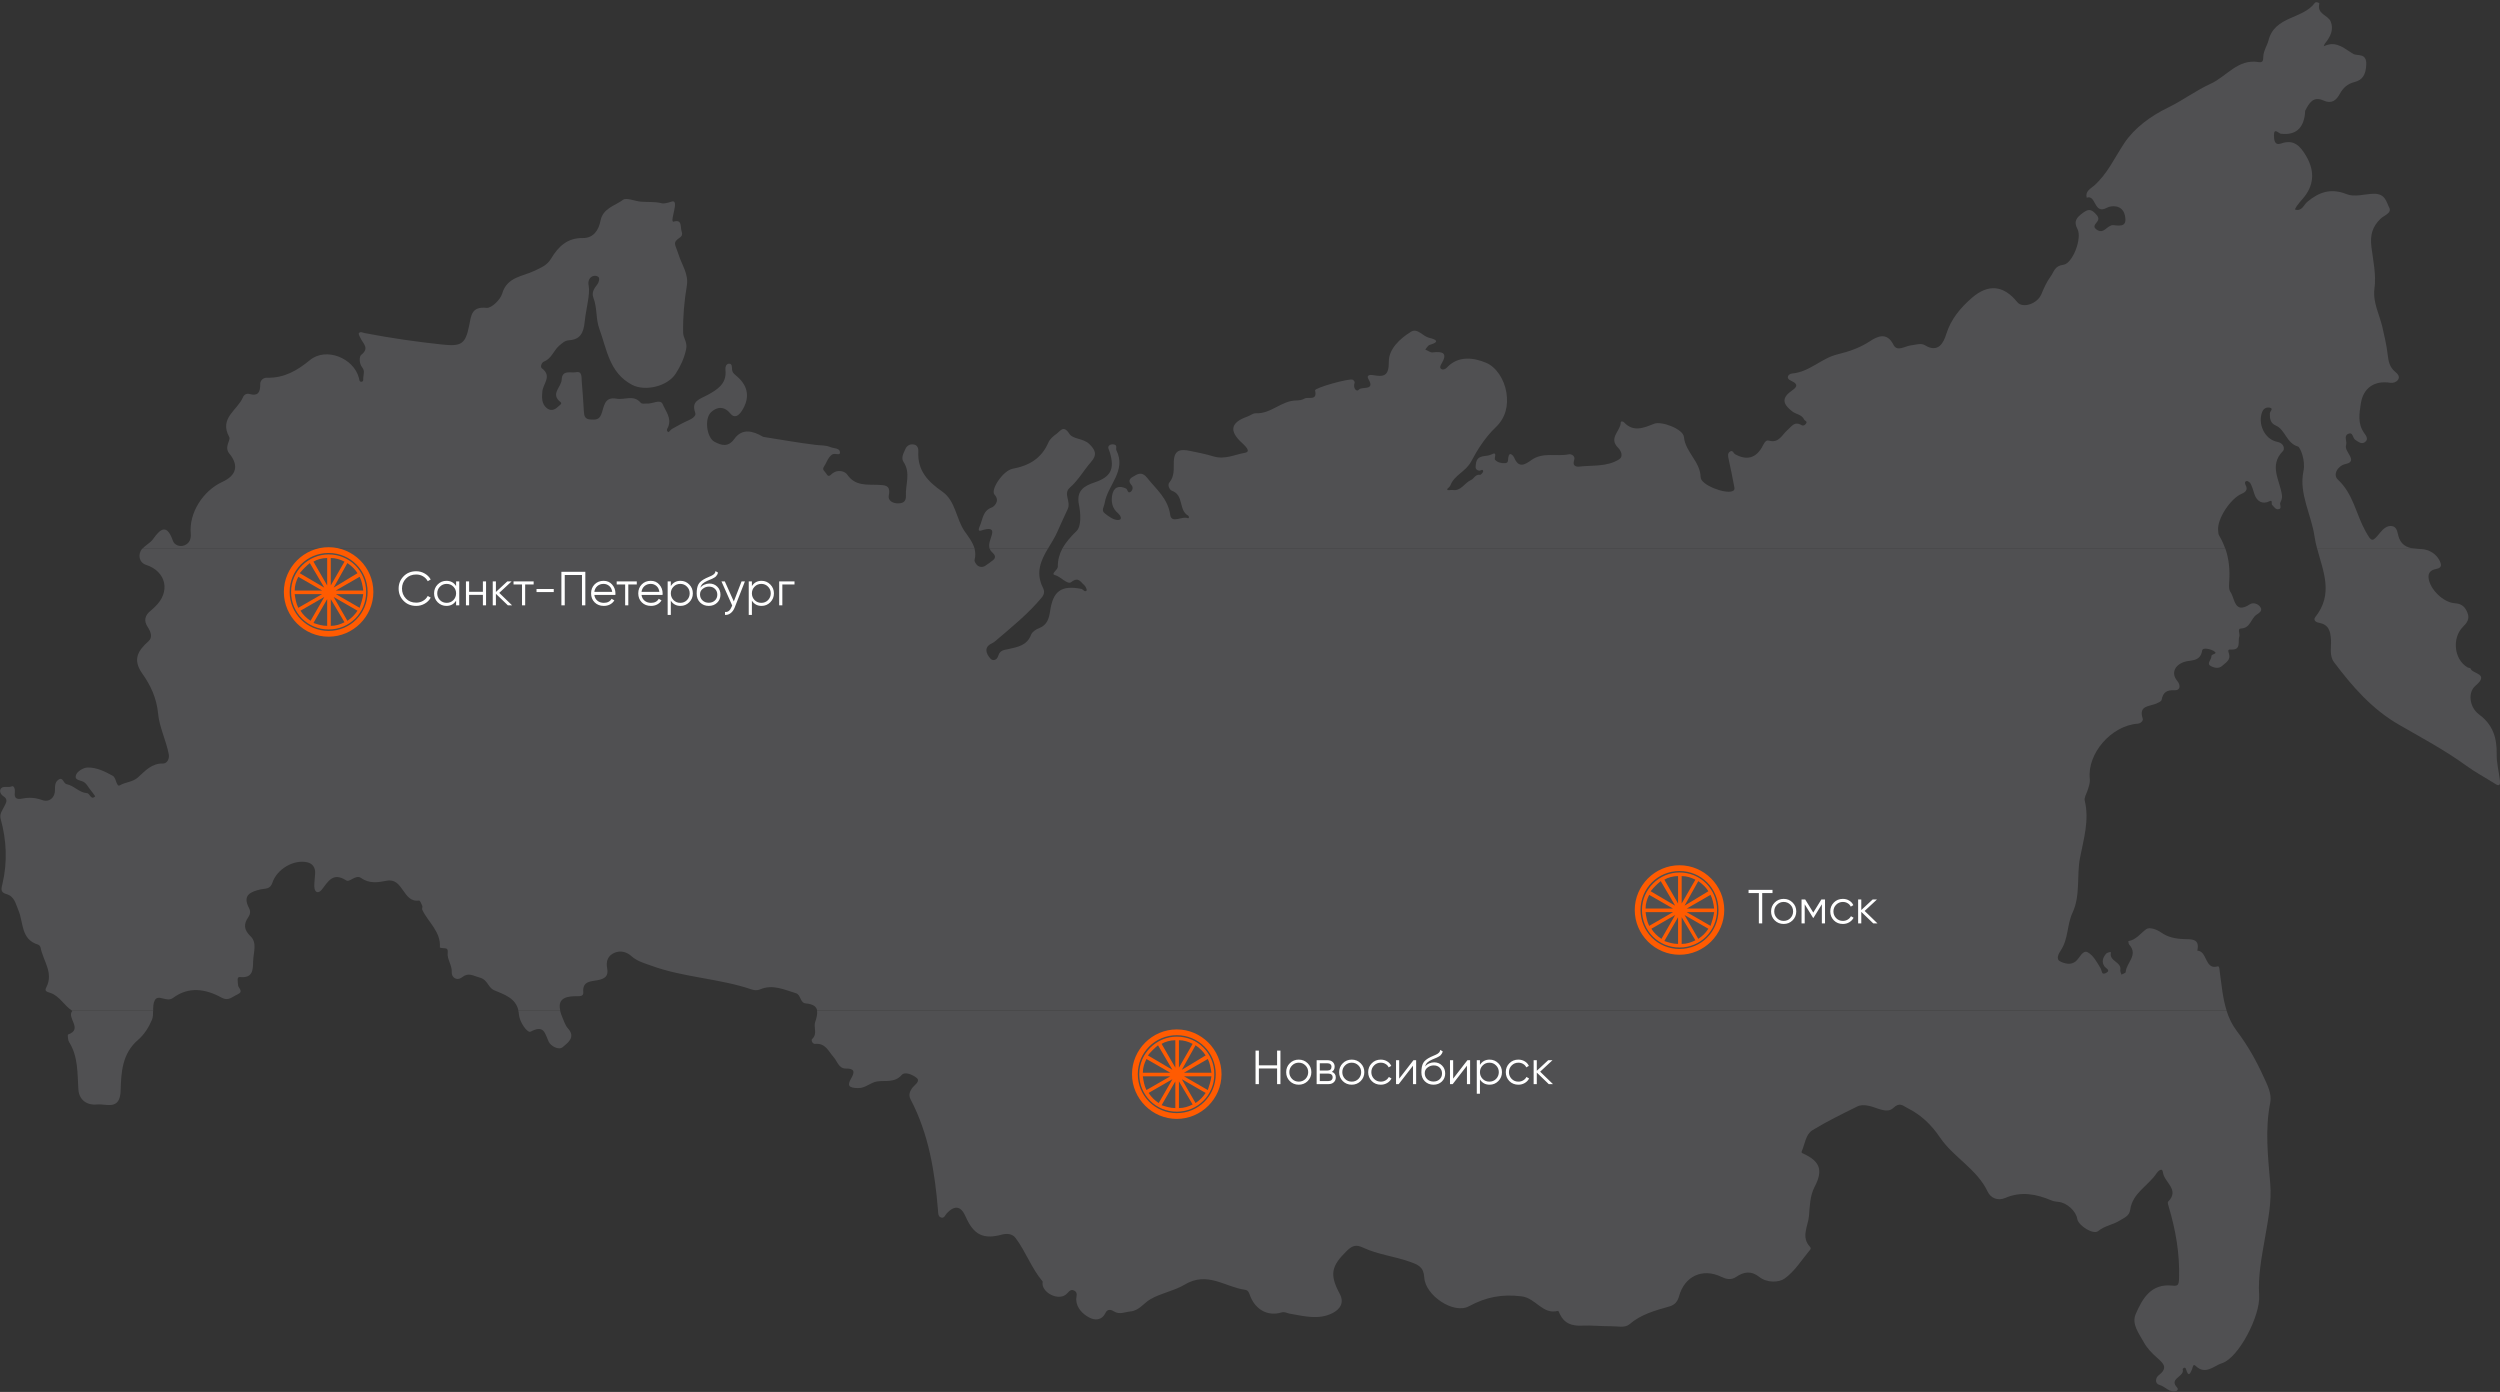 <?xml version="1.0" encoding="UTF-8"?> <svg xmlns="http://www.w3.org/2000/svg" width="731" height="407" viewBox="0 0 731 407" fill="none"><rect x="0" y="0" width="731" height="407" fill="#333333" stroke="none"/><g clip-path="url(#clip0_48_401)"><path d="M309.179 155.472C310.134 153.289 311.188 151.057 312.205 148.837C313.222 146.592 310.779 144.359 312.85 142.561C315.33 140.39 316.893 137.488 319.039 135.057C320.937 132.911 320.23 131.485 318.444 129.773C316.72 128.136 313.681 128.446 312.676 126.846C310.952 124.105 310.022 126.09 308.906 126.871C307.975 127.516 306.983 128.384 306.549 129.389C304.54 134.04 300.931 136.161 296.094 137.066C293.253 137.6 289.545 143.243 290.798 144.632C292.596 146.617 290.45 148.229 290.041 148.365C287.288 149.333 287.387 151.913 286.469 153.885C286.208 154.455 285.836 155.472 286.878 155.137C291.79 153.537 289.83 156.464 289.334 158.61C289.198 159.205 289.173 159.838 289.371 160.409H306.425C307.405 158.759 308.447 157.147 309.179 155.485V155.472Z" fill="#505052"></path><path d="M282.078 155.385C279.511 151.664 279.449 146.479 275.517 143.738C271.337 140.836 268.212 137.586 268.522 132.08C268.572 131.224 268.348 130.157 267.195 129.971C266.041 129.785 265.173 130.269 264.69 131.385C264.169 132.588 263.4 133.89 264.206 135.093C266.339 138.293 264.727 141.667 264.888 144.941C264.987 146.789 263.883 147.223 262.445 147.186C260.993 147.161 259.58 146.343 259.877 144.879C260.51 141.791 258.749 141.853 256.64 141.766C253.415 141.642 250.054 142.163 247.722 138.765C247.04 137.76 244.969 137.202 243.431 138.405C242.848 138.864 242.29 139.745 241.645 138.541C241.31 137.909 240.281 137.4 240.876 136.545C241.67 135.379 241.967 133.99 243.183 132.985C244.076 132.241 245.676 133.456 245.614 132.253C245.539 130.939 243.791 131.162 242.761 130.715C241.397 130.145 239.971 130.269 238.569 130.095C233.434 129.475 228.337 128.557 223.239 127.751C223.19 127.751 223.14 127.726 223.09 127.701C220.114 125.965 217.013 125.146 214.718 128.346C212.883 130.889 210.886 130.219 208.914 129.177C206.657 127.974 205.888 122.418 207.922 120.52C209.546 118.995 211.68 118.585 213.577 120.942C214.731 122.381 215.971 121.612 216.926 120.123C219.233 116.514 218.911 113.078 215.636 110.176C214.929 109.556 214.197 109.134 214.061 108.117C213.962 107.41 214.173 106.294 213.131 106.344C212.225 106.393 212.052 107.472 212.126 108.229C212.548 112.297 209.621 113.996 206.781 115.547C204.61 116.737 202.03 117.184 203.295 120.731C203.605 121.599 202.44 122.418 201.373 122.877C199.711 123.596 198.123 124.514 196.536 125.394C196.102 125.63 195.606 126.411 195.432 126.337C194.564 125.928 195.271 125.122 195.42 124.712C196.387 122.145 194.589 120.16 193.782 118.201C193.088 116.539 190.744 118.188 189.119 118.002C188.499 117.94 187.755 118.25 187.283 117.705C185.249 115.336 182.607 117.01 180.288 116.576C176.505 115.881 176.654 119.181 175.773 121.252C175.104 122.839 174.025 122.715 172.697 122.666C171.085 122.604 170.8 121.686 170.725 120.359C170.564 117.444 170.353 114.53 170.105 111.627C170.006 110.399 170.304 108.427 168.406 108.837C166.992 109.147 164.338 108.006 164.239 111.007C164.164 113.19 160.791 115.187 163.941 117.605C164.499 118.027 163.507 118.585 163.06 119.019C162.043 119.999 160.89 120.148 159.885 119.342C158.323 118.089 158.422 116.167 158.583 114.443C158.794 112.185 161.51 109.99 158.447 107.696C157.901 107.286 158.335 105.984 159.092 105.699C161.324 104.818 161.895 102.424 163.569 101.023C164.487 100.266 165.119 99.584 166.446 99.485C169.646 99.249 170.626 97.376 170.949 94.164C171.346 90.269 172.623 85.941 172.127 83.547C171.631 81.141 173.628 80.037 174.955 80.967C175.501 81.352 175.017 82.716 174.67 83.15C173.727 84.304 172.921 85.544 173.516 87.082C174.657 90.022 174.186 93.283 175.252 96.161C177.46 102.139 178.118 108.961 184.79 112.508C188.586 114.53 195.171 113.016 197.59 109.234C199.004 107.013 199.996 104.917 200.604 102.226C201.1 100.043 199.773 98.927 199.748 97.252C199.661 92.601 200.083 88.025 200.84 83.448C201.385 80.112 199.302 77.309 198.396 74.394C197.441 71.33 196.499 71.02 198.83 69.433C199.475 68.986 199.562 68.391 199.326 67.721C198.855 66.431 199.574 64.013 196.933 64.819C195.655 64.93 198.905 58.084 196.375 58.952C194.899 59.461 194.092 59.51 193.671 59.473C193.547 59.436 193.423 59.411 193.286 59.386C193.261 59.386 193.249 59.374 193.249 59.374C191.351 58.952 189.33 59.114 187.494 58.977C185.646 58.853 183.153 57.675 182.161 58.431C179.829 60.205 176.294 60.825 175.575 64.596C175.066 67.225 173.566 69.656 170.403 69.606C165.863 69.532 163.234 72.124 161.138 75.622C159.947 77.619 158.161 78.276 156.09 79.268C152.816 80.831 148.227 80.98 146.838 85.854C146.329 87.615 143.7 90.17 142.286 90.022C137.87 89.55 137.771 92.229 137.2 95.119C136.097 100.651 134.918 101.345 129.238 100.738C121.66 99.931 114.144 98.84 106.665 97.401C106.057 97.29 105.35 96.818 104.928 97.451C104.755 97.699 105.201 98.393 105.412 98.865C106.119 100.44 108.141 101.792 105.635 103.751C104.978 104.26 105.015 106.344 105.908 107.435C106.727 108.44 106.293 109.407 106.218 110.399C106.181 110.858 106.379 111.59 105.685 111.627C105.027 111.664 105.077 110.958 104.941 110.486C103.378 104.62 95.279 101.457 90.628 105.289C86.857 108.403 83.012 110.585 78.064 110.449C76.985 110.412 76.079 111.23 76.092 112.309C76.116 114.455 75.62 115.968 72.929 115.199C72.11 114.964 71.354 115.385 71.019 116.204C69.468 119.937 63.986 122.219 67.025 127.776C67.558 128.743 65.438 130.641 67.062 132.625C69.952 136.148 69.072 139.05 65.028 140.898C59.298 143.515 55.23 150.076 55.776 155.968C55.925 157.63 55.391 158.882 53.903 159.465C52.538 159.998 51.001 159.366 50.566 158.15C48.83 153.226 47.056 154.355 44.688 157.716C43.968 158.733 42.591 159.366 41.674 160.433H284.968C284.46 158.547 283.182 156.972 282.116 155.422L282.078 155.385Z" fill="#505052"></path><path d="M701.246 156.514C700.935 155.36 700.774 154.021 699.373 153.822C697.971 153.624 696.818 154.691 696.061 155.608C693.655 158.548 693.531 158.709 691.571 155.137C688.88 150.226 688.074 144.396 683.609 140.254C681.996 138.753 683.621 136.136 685.841 135.677C687.764 135.28 687.664 134.375 687.119 133.296C686.585 132.241 685.655 131.249 686.002 130.096C686.337 129.004 685.246 127.528 686.56 126.883C688.061 126.152 687.875 128.086 688.657 128.583C689.525 129.141 690.455 130.009 691.472 129.302C692.712 128.434 691.782 127.33 691.249 126.561C689.351 123.845 689.847 120.955 690.306 117.991C691.001 113.501 694.188 111.181 698.926 111.926C699.745 112.05 700.613 111.764 701.121 111.119C701.878 110.177 701.097 109.321 700.34 108.701C698.678 107.349 698.368 105.563 698.132 103.516C697.822 100.862 697.202 98.22 696.594 95.579C695.726 91.882 693.754 88.36 694.288 84.391C694.846 80.286 693.903 76.218 693.407 72.249C692.96 68.664 693.717 66.221 696.111 63.926C697.14 62.947 699.435 62.302 698.604 60.689C697.723 58.99 697.475 56.51 693.866 56.658C691.36 56.758 688.446 57.688 686.176 56.782C681.624 54.947 678.127 56.113 674.654 59.015C673.587 59.908 673.091 61.93 671.02 61.247C671.702 59.759 672.93 58.68 673.897 57.403C676.824 53.558 676.663 49.527 674.22 45.459C672.558 42.693 670.722 40.646 666.989 41.961C665.066 42.631 664.918 40.919 664.905 39.604C664.88 37.186 666.257 39.009 666.89 39.096C671.181 39.617 673.55 37.608 673.996 33.068C674.021 32.808 673.959 32.51 674.071 32.299C675.199 30.178 676.365 28.02 679.379 29.384C681.736 30.463 683.113 29.384 684.179 27.412C685.134 25.664 686.387 24.51 688.533 23.964C690.827 23.381 691.757 21.819 691.894 18.929C692.055 15.357 689.351 16.473 688.098 15.754C685.705 14.402 683.41 11.996 680.123 13.261C679.9 13.348 679.689 13.434 679.466 13.521C679.59 13.236 679.652 12.901 679.851 12.665C681.413 10.78 682.455 8.647 681.488 6.278C680.731 4.405 677.37 4.12 678.176 1.081C678.251 0.796 677.159 0.436 676.861 0.845C673.327 5.67 665.128 4.616 663.305 11.822C662.933 13.298 661.879 14.774 661.792 16.448C661.742 17.441 661.842 18.395 660.452 18.16C654.35 17.118 651.051 22.377 646.375 24.498C642.096 26.445 638.251 29.36 634.01 31.419C628.838 33.924 624.087 37.422 621.111 41.899C618.32 46.103 616.249 50.767 612.379 54.227C611.3 55.195 609.675 55.852 610.146 57.799C612.987 56.82 612.168 62.885 616.075 60.739C617.291 60.069 620.602 59.747 621.321 62.984C622.028 66.184 620.267 66.122 617.948 65.824C617.216 65.725 616.286 66.494 615.579 67.04C614.723 67.697 614.004 67.771 613.111 67.176C611.97 66.407 612.429 65.775 613.098 64.981C613.954 63.964 613.508 63.269 612.615 62.364C611.325 61.074 610.506 61.173 609.067 62.227C607.244 63.567 606.215 64.646 607.467 67.015C608.844 69.644 606.066 77.098 603.288 77.433C600.72 77.743 600.609 79.504 599.542 80.931C598.413 82.469 597.644 84.23 596.913 85.991C595.71 88.906 591.393 90.258 589.843 88.335C585.886 83.424 581.409 82.915 576.597 87.083C573.248 89.985 570.47 93.259 569.068 97.737C568.324 100.13 566.798 103.355 562.842 100.949C561.639 100.217 560.113 100.85 558.699 100.999C557.075 101.16 554.731 102.983 553.651 100.825C551.704 96.906 548.802 98.444 546.805 99.758C543.804 101.718 540.666 102.797 537.28 103.616C532.579 104.744 529.094 108.775 524.033 109.209C522.905 109.309 522.024 110.574 523.637 111.293C526.378 112.508 525.038 113.451 523.637 114.456C520.573 116.676 521.751 118.511 524.083 120.31C525.187 121.166 526.849 121.19 527.531 122.679C527.705 123.076 528.585 123.138 528.089 123.845C527.767 124.316 527.295 124.614 526.762 124.304C524.629 123.088 523.934 124.663 522.533 125.866C521.119 127.082 520.126 129.674 517.261 128.843C516.133 128.508 515.699 129.934 515.165 130.84C513.321 133.982 510.729 134.652 507.389 132.849C506.88 132.576 506.682 131.51 505.863 132.031C505.107 132.527 505.255 133.32 505.429 134.139C506.012 136.781 506.558 139.447 507.054 142.102C507.166 142.672 507.414 143.33 506.459 143.652C504.201 144.421 497.305 141.767 497.268 139.559C497.169 134.896 492.815 132.279 492.381 127.764C492.158 125.432 485.808 123.051 483.662 123.907C480.648 125.097 477.634 126.474 474.819 123.448C474.558 123.175 473.901 123.101 473.901 123.547C473.901 126.015 470.193 128.049 473.169 130.964C473.802 131.584 474.881 133.395 473.405 134.325C469.858 136.558 465.69 135.975 461.759 136.434C460.692 136.558 459.737 136.111 460.283 134.548C460.717 133.296 459.452 132.7 458.732 132.837C455.111 133.581 451.154 132.105 447.793 134.511C445.945 135.826 444.072 137.054 442.757 133.817C442.658 133.569 441.368 131.596 441.021 133.817C440.885 134.66 441.108 135.355 440.078 135.429C439.012 135.503 437.908 135.231 437.176 134.474C436.73 134.003 438.106 131.807 436.023 132.911C434.534 133.693 431.942 132.738 431.558 135.578C431.421 136.632 431.285 137.389 432.5 137.624C432.897 137.699 433.505 137.004 433.679 137.748C433.753 138.046 433.034 138.889 432.773 138.84C431.372 138.629 430.938 140.006 430.218 140.303C428.246 141.109 427.254 143.702 424.699 143.268C424.19 143.181 423.347 143.553 423.149 143.094C423.074 142.92 423.918 142.399 424.079 141.965C425.207 138.889 428.606 137.922 430.169 134.945C432.041 131.398 434.311 127.838 437.337 124.949C440.252 122.17 441.095 118.648 440.463 114.741C439.843 110.921 437.523 107.336 434.547 106.084C431.111 104.645 426.472 103.802 423.037 107.51C422.739 107.833 422.082 108.143 421.722 108.031C420.842 107.771 421.102 107.026 421.437 106.468C423.421 103.182 421.859 102.685 418.882 103.045C418.212 103.119 417.468 102.499 416.749 102.202C417.17 101.73 417.53 100.999 418.039 100.85C421.437 99.87 419.502 99.151 417.89 98.778C416.017 98.344 414.479 95.839 412.594 96.993C409.344 98.989 406.057 102.065 406.095 105.749C406.144 110.115 404.495 110.226 401.357 109.668C400.513 109.519 399.484 109.755 400.116 110.822C402.225 114.369 398.206 112.918 397.351 113.91C396.582 114.791 395.515 113.352 396.11 111.864C396.185 111.677 395.825 111.181 395.565 111.033C394.647 110.512 384.365 113.414 384.526 114.146C385.258 117.358 382.579 115.907 381.425 116.552C380.694 116.973 379.838 117.085 379.007 117.098C374.666 117.147 371.652 121.054 367.199 120.843C366.393 120.806 365.574 121.513 364.731 121.811C359.832 123.535 359.311 126.003 363.156 129.5C365.14 131.311 365.364 132.167 363.987 132.403C360.948 132.936 358.145 134.474 354.734 133.432C352.551 132.762 350.195 132.291 347.9 131.832C345.494 131.348 343.373 131.311 343.224 134.858C343.138 136.93 343.522 139.212 341.897 141.122C341.314 141.804 341.947 143.255 342.704 143.516C346.214 144.744 344.576 149.171 347.392 150.759C347.739 150.957 347.702 151.677 347.317 151.515C345.593 150.796 342.567 153.252 342.17 150.536C341.476 145.699 338.052 143.044 335.386 139.671C334.294 138.294 333.178 138.257 332.025 138.976C331.107 139.547 329.321 140.105 330.871 141.878C331.479 142.573 331.07 143.553 330.499 143.875C329.705 144.334 329.743 143.069 329.234 142.833C327.126 141.841 325.612 142.474 325.203 144.768C324.856 146.753 325.191 148.638 326.927 150.089C327.485 150.56 328.465 152.012 326.915 152.049C325.612 152.086 324.112 150.982 322.971 150.052C321.941 149.221 322.847 148.129 323.02 147.038C323.864 141.841 329.482 137.661 326.406 131.609C326.22 131.249 326.729 130.344 325.972 130.034C325.563 129.872 324.893 129.872 324.533 130.108C323.64 130.691 324.26 131.435 324.484 132.167C326.022 137.19 324.769 139.472 320.044 141.06C317.042 142.064 314.623 143.441 315.492 147.621C316 150.089 316.223 153.847 314.81 155.236C313.11 156.911 311.634 158.548 310.63 160.421H650.654C650.195 159.106 649.625 157.829 648.868 156.576C648.62 156.167 648.633 155.571 648.583 155.063C648.248 151.739 652.217 145.723 655.516 144.359C656.471 143.962 657.364 143.268 656.67 141.94C656.422 141.482 656.211 140.824 656.893 140.651C657.215 140.576 657.885 141.035 658.071 141.42C658.53 142.325 658.84 143.305 659.125 144.285C659.82 146.678 661.618 147.559 663.541 146.579C664.645 146.021 664.049 147.298 664.372 147.633C664.917 148.192 665.389 149.035 666.207 148.898C667.386 148.712 666.493 147.621 666.766 146.964C667.026 146.331 667.361 145.785 667.249 144.868C666.741 140.564 663.268 136.148 667.559 131.857C668.018 131.398 667.993 129.6 665.86 129.19C662.077 128.446 660.08 123.745 661.494 120.384C661.978 119.231 662.958 119.045 663.677 119.194C664.893 119.442 663.714 120.31 663.702 120.868C663.677 122.431 663.863 123.745 665.451 124.44C668.266 125.656 668.49 129.525 671.9 130.555C672.595 130.765 674.207 134.598 673.525 137.81C672.161 144.334 675.844 150.461 676.775 156.898C676.948 158.089 677.221 159.267 677.531 160.446H705.996C703.478 160.098 701.928 159.143 701.233 156.563L701.246 156.514Z" fill="#505052"></path><path d="M676.948 180.525C676.403 181.207 676.998 181.902 678.015 182.088C680.868 182.596 681.451 184.432 681.587 187.185C681.686 189.306 681.041 191.725 682.492 193.66C687.826 200.742 693.581 207.365 701.419 211.88C708.042 215.7 714.839 219.321 721.003 223.799C723.819 225.845 726.82 227.445 729.71 229.268C731.248 230.236 731.025 228.747 730.938 227.978C730.665 225.51 729.983 223.054 730.033 220.611C730.119 215.836 729.003 211.954 724.885 208.915C722.008 206.782 721.549 202.441 723.806 200.531C728.11 196.909 722.913 197.095 722.43 195.533C722.355 195.297 721.723 195.284 721.4 195.086C717.518 192.705 716.948 186.54 720.16 183.291C721.202 182.237 722.268 181.071 721.475 179.148C720.73 177.35 719.8 176.531 717.754 176.383C714.355 176.147 710.523 172.252 710.126 169.102C709.915 167.477 710.746 166.683 712.247 166.386C713.202 166.2 714.07 165.852 713.611 164.563C712.669 161.908 710.101 160.618 707.968 160.544C707.249 160.519 706.604 160.457 705.996 160.383H677.531C679.292 167.105 682.406 173.691 676.936 180.513L676.948 180.525Z" fill="#505052"></path><path d="M309.303 165.728C309.303 166.634 307.182 167.787 308.41 168.122C310.258 168.631 312.13 171.074 313.234 170.206C315.368 168.531 315.963 170.206 317.005 171.062C317.439 171.409 317.885 172.5 317.724 172.674C317.129 173.282 316.744 172.302 316.174 172.19C310.295 171.049 307.914 172.823 307.058 178.652C306.76 180.661 306.252 182.758 303.858 183.663C302.94 184.01 301.811 184.742 301.501 185.573C300.335 188.699 297.644 189.17 294.99 189.765C293.725 190.05 292.422 190.038 291.926 191.675C291.455 193.226 290.215 193.263 289.607 192.581C288.305 191.13 287.647 189.232 289.967 188.153C290.45 187.93 290.785 187.669 291.17 187.334C295.846 183.353 300.621 179.496 304.577 174.745C305.421 173.728 305.433 172.81 304.974 171.893C302.704 167.403 304.391 163.818 306.425 160.383H289.371C289.508 160.78 289.731 161.152 290.103 161.487C290.884 162.169 291.368 162.975 290.388 163.769C289.656 164.364 288.875 164.91 288.081 165.443C287.25 166.001 286.109 165.828 285.514 165.034C285.142 164.538 284.869 164.079 284.968 163.707C285.278 162.491 285.216 161.4 284.943 160.395H41.636C41.636 160.395 41.574 160.445 41.55 160.482C40.185 162.144 40.694 164.513 42.691 165.158C48.644 167.093 49.934 173.083 45.333 177.4C44.96 177.759 44.601 178.144 44.191 178.454C42.393 179.855 41.897 181.43 43.261 183.465C44.08 184.705 44.688 186.354 43.46 187.458C40.371 190.212 38.684 192.816 41.587 196.922C44.055 200.419 45.804 204.066 46.25 208.816C46.598 212.549 48.582 216.543 49.351 220.549C49.599 221.864 48.855 223.278 47.677 223.253C44.315 223.166 42.443 225.436 40.334 227.321C38.796 228.698 36.737 228.648 35.026 229.628C34.009 230.211 34.033 227.433 32.979 226.85C30.697 225.585 28.241 224.369 25.612 224.419C24.446 224.444 22.71 225.461 22.288 226.465C21.519 228.301 23.727 228.065 24.669 228.76C25.277 229.206 25.674 229.938 26.145 230.558C26.741 231.352 27.894 232.803 27.82 232.878C26.505 234.068 26.331 231.985 25.438 231.923C23.119 231.761 21.655 229.715 19.51 229.306C18.48 229.107 18.48 227.098 17.141 227.954C16.111 228.611 16.062 229.702 16.074 231.017C16.099 233.175 14.437 234.701 12.353 233.944C10.394 233.237 8.521 233.113 6.66 233.485C4.862 233.857 4.105 233.46 4.341 231.662C4.453 230.757 4.093 229.653 3.46 229.926C2.381 230.409 1.079 229.74 0.372 230.459C-0.335 231.178 0.149 232.27 0.98 232.803C2.481 233.758 1.774 234.775 1.24 235.817C0.645 236.971 -0.186 238.074 0.198 239.463C1.922 245.702 2.208 251.99 0.744 258.316C0.447 259.618 -0.087 260.896 1.836 261.417C4.254 262.074 4.552 264.232 5.383 266.167C6.908 269.714 6.04 274.7 11.163 276.213C11.46 276.3 11.807 276.746 11.87 277.069C12.589 280.951 15.789 284.461 13.494 288.802C12.899 289.931 13.904 290.018 14.883 290.377C17.488 291.345 18.803 294.061 21.097 295.537H44.787C44.787 294.458 44.787 293.391 45.221 292.548C46.288 290.489 48.656 293.242 50.616 291.779C55.18 288.38 60.117 289.125 64.83 291.729C66.765 292.796 67.893 291.469 69.382 290.799C71.428 289.894 69.63 288.951 69.605 288.033C69.593 287.177 69.109 285.577 70.151 285.689C74.045 286.086 73.946 283.456 74.02 281.013C74.095 278.582 75.223 275.68 73.338 273.857C71.254 271.847 71.18 270.223 72.631 268.126C73.227 267.258 73.264 266.378 72.817 265.534C70.796 261.714 73.276 260.747 76.228 260.052C77.543 259.742 78.981 260.102 79.639 258.13C80.991 254.062 85.89 251.271 89.809 252.127C91.372 252.474 92.215 253.64 92.153 255.302C92.104 256.604 91.868 257.919 91.905 259.221C91.955 261.02 93.096 261.404 94.113 260.102C95.998 257.671 97.375 254.955 101.245 257.435C102.262 258.093 104.01 255.612 105.561 256.716C107.967 258.415 110.485 258.043 113.027 257.534C117.976 256.53 117.728 264.034 122.528 263.314C122.776 263.277 123.247 264.282 123.483 264.865C123.619 265.199 123.322 265.708 123.471 266.018C125.195 269.689 128.977 272.405 128.618 277.069C128.618 277.106 129.325 277.243 129.709 277.255C130.627 277.255 131.036 277.416 130.9 278.595C130.689 280.554 132.227 282.191 132.091 284.337C132.004 285.701 133.492 287.004 135.154 285.714C137.052 284.25 138.354 285.342 140.239 285.838C142.645 286.458 142.658 288.752 144.469 289.534C147.445 290.824 150.794 291.779 151.6 295.537H163.817C163.135 292.622 164.524 291.307 168.307 291.283C169.498 291.283 170.676 291.431 170.552 290.104C170.254 286.842 172.821 286.979 174.62 286.632C176.778 286.222 177.993 285.515 177.535 283.146C177.138 281.125 177.708 279.45 179.618 278.619C181.429 277.838 183.203 278.284 184.691 279.624C186.303 281.063 188.313 281.596 190.285 282.315C199.847 285.838 210.191 286.049 219.816 289.323C220.511 289.559 221.478 289.633 222.123 289.348C225.893 287.673 229.279 289.385 232.727 290.414C234.203 290.861 233.918 293.242 235.58 293.391C237.85 293.59 238.755 294.359 238.941 295.537H651.076C649.91 291.903 649.6 288.008 649.054 284.126C649.017 283.829 648.98 283.022 648.781 282.687C648.645 282.452 648.347 282.601 648.273 282.613C644.651 283.518 645.433 278.061 642.493 277.974C643.312 274.353 640.732 274.663 638.537 274.588C636.143 274.502 633.898 274.067 631.876 272.641C630.574 271.723 628.49 271.004 627.535 271.699C625.836 272.939 624.621 274.824 622.314 275.184C622.401 275.531 622.376 275.977 622.587 276.213C625.352 279.277 621.681 281.534 621.557 284.238C621.557 284.498 620.751 284.734 620.317 284.982C620.193 284.535 619.908 284.052 619.982 283.63C620.428 281.224 616.608 281.112 617.241 278.52C617.315 278.235 616.137 278.421 615.715 278.991C614.86 280.108 614.45 281.261 615.343 282.563C615.765 283.171 617.34 283.729 615.74 284.535C614.413 285.193 614.636 283.816 614.202 283.097C613.148 281.373 612.057 279.289 610.419 278.433C609.005 277.702 608.125 280.046 606.996 281.05C605.595 282.291 603.623 281.782 602.283 281.05C601.13 280.418 601.948 278.818 602.568 277.9C604.813 274.551 604.367 270.409 606.004 266.886C608.385 261.764 607.17 256.121 608.199 250.812C609.278 245.28 610.953 239.848 609.576 234.093C609.365 233.225 610.072 232.121 610.395 231.141C610.754 230.025 611.176 228.958 611.052 227.718C610.271 220.338 617.328 212.19 625.03 211.607C626.072 211.532 626.704 210.639 626.543 210.168C625.204 206.187 628.552 206.608 630.524 205.715C631.095 205.455 631.963 205.095 632.05 204.649C632.472 202.466 633.501 201.709 635.845 201.833C637.458 201.92 637.755 200.456 636.614 199.08C634.803 196.897 635.82 194.528 638.611 193.56C640.521 192.891 643.374 193.635 643.919 190.199C644.081 189.195 646.45 189.802 647.355 190.385C648.757 191.278 646.561 191.142 646.611 191.874C646.673 192.841 645.247 193.97 646.214 194.602C647.119 195.198 648.695 195.706 649.761 194.702C650.729 193.784 652.291 193.052 651.783 191.241C651.609 190.633 651.163 189.827 652.279 189.914C655.479 190.15 654.263 187.52 654.772 186.094C655.032 185.362 654.115 183.812 655.256 183.775C658.034 183.663 658.121 180.897 659.795 179.744C660.452 179.285 661.643 178.665 660.986 177.61C660.316 176.531 658.852 176.048 657.86 176.705C653.259 179.706 653.519 174.944 652.18 173.096C651.597 172.29 651.783 170.801 651.845 169.648C652.031 166.423 651.708 163.335 650.691 160.395H310.63C309.799 161.958 309.29 163.67 309.303 165.728Z" fill="#505052"></path><path d="M151.737 296.641C151.898 298.836 154.205 302.148 155.16 301.652C159.104 299.568 159.29 302.086 160.419 304.554C161.039 305.906 163.408 307.171 164.549 306.166C165.839 305.025 168.505 303.363 166.062 300.697C165.305 299.866 164.946 298.675 164.487 297.608C164.164 296.852 163.941 296.182 163.792 295.574H151.575C151.65 295.921 151.712 296.269 151.737 296.666V296.641Z" fill="#505052"></path><path d="M238.346 298.874C237.837 300.4 239.115 302.285 237.478 303.798C237.044 304.207 237.651 305.299 238.296 305.237C241.397 304.927 242.203 307.37 243.803 309.168C244.808 310.297 245.254 312.468 247.338 312.443C249.806 312.418 250.042 313.311 248.888 315.308C247.66 317.416 248.132 318.098 250.848 318.16C253.105 318.21 254.383 316.548 256.454 316.213C258.736 315.841 261.564 316.722 263.66 314.316C264.603 313.236 266.897 314.266 267.989 315.147C269.229 316.139 267.468 317.193 266.91 317.912C265.979 319.103 265.583 320.17 266.265 321.472C271.61 331.655 273.347 342.706 274.277 353.967C274.339 354.749 274.277 355.691 275.145 355.989C276.137 356.336 276.361 355.245 276.869 354.736C279.188 352.318 280.987 352.628 282.326 355.679C284.708 361.124 287.536 362.463 292.943 361C294.295 360.64 295.97 360.677 296.937 361.967C299.938 365.949 301.576 370.798 304.825 374.643C304.949 374.792 304.813 375.152 304.825 375.412C305.061 378.178 309.327 380.224 311.572 378.6C312.379 378.017 312.887 376.727 314.127 377.384C315.293 378.004 314.636 379.145 314.698 380.138C314.834 382.482 316.534 384.168 318.369 385.185C320.081 386.128 322.152 386.203 323.305 383.784C323.789 382.779 324.819 382.866 325.687 383.437C327.312 384.491 328.949 383.623 330.561 383.462C333.079 383.226 334.418 381.031 336.366 379.902C339.479 378.091 343.435 377.409 346.35 375.648C353.023 371.592 358.244 376.355 364.074 377.136C365.14 377.272 365.314 378.364 365.661 379.207C367.274 383.04 370.771 384.925 374.666 383.772C375.708 383.462 376.241 383.958 377.022 384.094C381.227 384.826 385.568 386.029 389.648 383.945C391.732 382.879 393.196 381.006 391.72 378.277C388.669 372.597 389.326 370.178 393.754 365.8C395.49 364.088 396.619 363.877 398.628 364.832C402.882 366.829 407.62 367.313 412.048 368.876C414.739 369.831 416.265 370.401 416.463 373.576C416.773 378.786 425.034 384.379 429.524 381.948C434.547 379.22 439.198 378.364 444.891 379.046C449.095 379.542 451.055 384.528 455.594 383.288C455.681 383.263 455.954 383.933 456.128 384.28C457.43 387.046 459.687 387.74 462.565 387.616C465.405 387.492 468.27 387.815 471.123 387.79C472.934 387.765 475.104 388.385 476.481 387.195C479.904 384.255 484.034 383.176 488.164 381.998C489.69 381.564 490.533 380.559 490.943 379.046C492.567 373.105 497.851 370.711 503.308 373.341C504.71 374.011 506.136 374.395 507.674 373.353C509.857 371.877 512.04 371.48 514.421 373.378C516.641 375.152 520.139 375.028 521.764 373.887C524.79 371.766 526.874 368.293 529.329 365.366C529.503 365.155 529.478 364.832 529.292 364.622C526.502 361.719 528.697 358.519 528.945 355.543C529.181 352.69 529.218 349.664 530.595 347.022C533.1 342.247 532.257 339.593 527.295 337.323C526.911 337.149 526.626 337.075 526.861 336.541C527.792 334.445 527.965 331.704 529.962 330.476C534.129 327.921 538.557 325.776 542.935 323.593C544.014 323.06 545.168 323.047 546.569 323.37C548.852 323.891 551.779 325.677 553.54 324.015C555.475 322.179 556.306 323.258 557.782 324.015C561.738 326.011 564.727 328.864 567.245 332.585C571.202 338.427 578.06 341.788 581.211 348.473C582.091 350.346 584.225 351.189 586.283 350.296C590.947 348.275 595.375 349.118 599.852 351.003C600.51 351.276 601.216 351.375 601.936 351.437C604.305 351.661 607.033 354.079 607.393 356.411C607.691 358.37 612.094 361.124 613.495 359.97C615.405 358.395 617.812 358.147 619.771 356.907C621.024 356.101 622.611 355.642 622.884 353.682C623.554 348.82 628.168 346.724 630.586 343.065C630.921 342.557 632.248 341.143 632.459 342.855C632.807 345.72 637.445 347.853 633.96 351.375C633.737 351.599 633.997 352.38 634.146 352.876C636.168 359.673 637.371 366.519 637.16 373.688C637.098 375.821 636.825 376.082 635.151 375.908C628.949 375.263 626.456 379.703 624.497 384.193C623.194 387.17 625.476 389.936 626.866 392.503C627.771 394.19 629.222 395.666 630.673 396.956C632.534 398.605 634.084 399.932 631.207 402.115C630.314 402.798 629.917 404.534 631.455 404.956C633.166 405.427 634.345 407.325 636.354 406.729C636.788 406.605 636.924 406.084 636.614 405.749C634.022 403.046 638.834 402.574 638.227 400.441C638.14 400.143 638.958 399.498 639.194 400.317C639.901 402.81 640.434 401.644 640.98 400.292C641.191 399.771 641.203 398.605 642.047 399.424C644.899 402.165 647.479 399.288 649.65 398.618C654.636 397.08 660.949 384.615 660.577 378.823C660.204 373.068 661.333 367.449 662.301 361.843C663.206 356.597 664.26 351.475 663.814 346.03C663.169 338.203 662.239 330.328 663.814 322.439C664.347 319.785 662.933 317.168 661.879 314.861C659.746 310.161 657.215 305.658 654.04 301.466C652.651 299.631 651.721 297.658 651.076 295.6H238.916C239.053 296.493 238.768 297.621 238.346 298.911V298.874Z" fill="#505052"></path><path d="M21.134 295.612C19.41 297.633 24.384 300.883 19.907 302.495C19.745 302.557 19.832 304.095 20.204 304.691C22.896 308.995 22.61 313.819 22.921 318.57C23.131 321.831 25.711 323.258 28.378 322.948C30.92 322.65 35.1 324.883 35.274 318.917C35.423 313.708 35.658 308.077 40.371 304.058C42.12 302.57 43.509 300.375 44.415 298.229C44.749 297.435 44.762 296.492 44.774 295.55H21.085C21.085 295.55 21.134 295.587 21.159 295.599L21.134 295.612Z" fill="#505052"></path><path d="M344.087 301C351.263 301 357.173 306.909 357.173 314.084C357.173 321.259 351.263 327.168 344.087 327.168C336.91 327.168 331 321.259 331 314.084C331 306.909 336.91 301 344.087 301ZM344.087 303.11C350.208 303.11 355.063 307.964 355.063 314.084C355.063 320.204 350.208 325.057 344.087 325.057C337.965 325.057 333.111 320.204 333.111 314.084C333.111 307.964 338.177 303.11 344.087 303.11ZM349.575 305.643L345.564 312.818L352.53 308.597C351.896 307.542 350.841 306.487 349.575 305.643ZM344.72 312.185L348.73 305.221C347.464 304.588 346.197 304.165 344.72 304.165V312.185ZM353.163 309.652L346.197 313.662H354.218C354.007 312.185 353.796 310.918 353.163 309.652ZM354.218 314.717H346.197L353.163 318.727C353.585 317.46 354.007 316.194 354.218 314.717ZM352.53 319.571L345.564 315.561L349.575 322.525C350.841 321.681 351.685 320.837 352.53 319.571ZM348.73 322.947L344.72 316.194V324.002C346.197 324.002 347.464 323.58 348.73 322.947ZM343.665 324.002V316.194L339.654 323.158C340.921 323.58 342.187 324.002 343.665 324.002ZM338.81 322.525L342.82 315.561L335.855 319.571C336.699 320.837 337.543 321.681 338.81 322.525ZM335.222 318.727L342.187 314.717H334.166C334.377 316.194 334.588 317.46 335.222 318.727ZM334.166 313.662H342.187L335.222 309.652C334.588 310.918 334.166 312.185 334.166 313.662ZM335.644 308.597L342.82 312.818L338.599 305.643C337.543 306.487 336.488 307.542 335.644 308.597ZM339.654 305.221L343.665 312.185V304.165C342.187 304.165 340.709 304.588 339.654 305.221ZM344.087 302.688C337.754 302.688 332.689 307.753 332.689 314.084C332.689 320.415 337.754 325.48 344.087 325.48C350.419 325.48 355.485 320.415 355.485 314.084C355.485 307.753 350.419 302.688 344.087 302.688Z" fill="#FF5B01"></path><path d="M491.087 253C498.263 253 504.173 258.909 504.173 266.084C504.173 273.259 498.263 279.168 491.087 279.168C483.91 279.168 478 273.259 478 266.084C478 258.909 483.91 253 491.087 253ZM491.087 255.11C497.208 255.11 502.063 259.964 502.063 266.084C502.063 272.204 497.208 277.057 491.087 277.057C484.965 277.057 480.111 272.204 480.111 266.084C480.111 259.964 485.177 255.11 491.087 255.11ZM496.575 257.643L492.564 264.818L499.53 260.597C498.896 259.542 497.841 258.487 496.575 257.643ZM491.72 264.185L495.73 257.221C494.464 256.588 493.197 256.165 491.72 256.165V264.185ZM500.163 261.652L493.197 265.662H501.218C501.007 264.185 500.796 262.918 500.163 261.652ZM501.218 266.717H493.197L500.163 270.727C500.585 269.46 501.007 268.194 501.218 266.717ZM499.53 271.571L492.564 267.561L496.575 274.525C497.841 273.681 498.685 272.837 499.53 271.571ZM495.73 274.947L491.72 268.194V276.002C493.197 276.002 494.464 275.58 495.73 274.947ZM490.665 276.002V268.194L486.654 275.158C487.921 275.58 489.187 276.002 490.665 276.002ZM485.81 274.525L489.82 267.561L482.855 271.571C483.699 272.837 484.543 273.681 485.81 274.525ZM482.222 270.727L489.187 266.717H481.166C481.377 268.194 481.588 269.46 482.222 270.727ZM481.166 265.662H489.187L482.222 261.652C481.588 262.918 481.166 264.185 481.166 265.662ZM482.644 260.597L489.82 264.818L485.599 257.643C484.543 258.487 483.488 259.542 482.644 260.597ZM486.654 257.221L490.665 264.185V256.165C489.187 256.165 487.709 256.588 486.654 257.221ZM491.087 254.688C484.754 254.688 479.689 259.753 479.689 266.084C479.689 272.415 484.754 277.48 491.087 277.48C497.419 277.48 502.485 272.415 502.485 266.084C502.485 259.753 497.419 254.688 491.087 254.688Z" fill="#FF5B01"></path><path d="M96.087 160C103.263 160 109.173 165.909 109.173 173.084C109.173 180.259 103.263 186.168 96.087 186.168C88.91 186.168 83 180.259 83 173.084C83 165.909 88.91 160 96.087 160ZM96.087 162.11C102.208 162.11 107.063 166.964 107.063 173.084C107.063 179.204 102.208 184.057 96.087 184.057C89.966 184.057 85.111 179.204 85.111 173.084C85.111 166.964 90.177 162.11 96.087 162.11ZM101.575 164.643L97.564 171.818L104.53 167.597C103.896 166.542 102.841 165.487 101.575 164.643ZM96.72 171.185L100.73 164.221C99.464 163.588 98.197 163.165 96.72 163.165V171.185ZM105.163 168.652L98.197 172.662H106.218C106.007 171.185 105.796 169.918 105.163 168.652ZM106.218 173.717H98.197L105.163 177.727C105.585 176.46 106.007 175.194 106.218 173.717ZM104.53 178.571L97.564 174.561L101.575 181.525C102.841 180.681 103.685 179.837 104.53 178.571ZM100.73 181.947L96.72 175.194V183.002C98.197 183.002 99.464 182.58 100.73 181.947ZM95.665 183.002V175.194L91.654 182.158C92.921 182.58 94.187 183.002 95.665 183.002ZM90.81 181.525L94.82 174.561L87.855 178.571C88.699 179.837 89.543 180.681 90.81 181.525ZM87.222 177.727L94.187 173.717H86.166C86.377 175.194 86.588 176.46 87.222 177.727ZM86.166 172.662H94.187L87.222 168.652C86.588 169.918 86.166 171.185 86.166 172.662ZM87.644 167.597L94.82 171.818L90.599 164.643C89.543 165.487 88.488 166.542 87.644 167.597ZM91.654 164.221L95.665 171.185V163.165C94.187 163.165 92.71 163.588 91.654 164.221ZM96.087 161.688C89.754 161.688 84.689 166.753 84.689 173.084C84.689 179.415 89.754 184.48 96.087 184.48C102.419 184.48 107.485 179.415 107.485 173.084C107.485 166.753 102.419 161.688 96.087 161.688Z" fill="#FF5B01"></path><path d="M511.28 260.2H518.28V261.124H515.27V270H514.29V261.124H511.28V260.2ZM524.149 269.118C523.43 269.818 522.562 270.168 521.545 270.168C520.509 270.168 519.636 269.818 518.927 269.118C518.217 268.409 517.863 267.536 517.863 266.5C517.863 265.464 518.217 264.596 518.927 263.896C519.636 263.187 520.509 262.832 521.545 262.832C522.571 262.832 523.439 263.187 524.149 263.896C524.867 264.596 525.227 265.464 525.227 266.5C525.227 267.527 524.867 268.399 524.149 269.118ZM519.585 268.474C520.117 269.006 520.77 269.272 521.545 269.272C522.319 269.272 522.973 269.006 523.505 268.474C524.037 267.923 524.303 267.265 524.303 266.5C524.303 265.725 524.037 265.072 523.505 264.54C522.973 263.999 522.319 263.728 521.545 263.728C520.77 263.728 520.117 263.999 519.585 264.54C519.053 265.072 518.787 265.725 518.787 266.5C518.787 267.265 519.053 267.923 519.585 268.474ZM532.569 263H533.633V270H532.709V264.414L530.259 268.39H530.147L527.697 264.414V270H526.773V263H527.837L530.203 266.836L532.569 263ZM538.853 270.168C537.799 270.168 536.921 269.818 536.221 269.118C535.521 268.399 535.171 267.527 535.171 266.5C535.171 265.464 535.521 264.596 536.221 263.896C536.921 263.187 537.799 262.832 538.853 262.832C539.544 262.832 540.165 263 540.715 263.336C541.266 263.663 541.667 264.106 541.919 264.666L541.163 265.1C540.977 264.68 540.673 264.349 540.253 264.106C539.843 263.854 539.376 263.728 538.853 263.728C538.079 263.728 537.425 263.999 536.893 264.54C536.361 265.072 536.095 265.725 536.095 266.5C536.095 267.265 536.361 267.923 536.893 268.474C537.425 269.006 538.079 269.272 538.853 269.272C539.367 269.272 539.829 269.151 540.239 268.908C540.659 268.665 540.986 268.329 541.219 267.9L541.989 268.348C541.7 268.908 541.275 269.351 540.715 269.678C540.155 270.005 539.535 270.168 538.853 270.168ZM545.22 266.36L548.972 270H547.74L544.24 266.626V270H543.316V263H544.24V266.094L547.572 263H548.832L545.22 266.36Z" fill="white"></path></g><path d="M121.698 177.168C120.205 177.168 118.977 176.678 118.016 175.698C117.045 174.709 116.56 173.509 116.56 172.1C116.56 170.691 117.045 169.491 118.016 168.502C118.977 167.522 120.205 167.032 121.698 167.032C122.594 167.032 123.42 167.251 124.176 167.69C124.932 168.119 125.52 168.703 125.94 169.44L125.072 169.944C124.764 169.347 124.307 168.871 123.7 168.516C123.093 168.161 122.426 167.984 121.698 167.984C120.466 167.984 119.467 168.381 118.702 169.174C117.927 169.977 117.54 170.952 117.54 172.1C117.54 173.248 117.927 174.223 118.702 175.026C119.467 175.819 120.466 176.216 121.698 176.216C122.426 176.216 123.093 176.039 123.7 175.684C124.307 175.329 124.764 174.853 125.072 174.256L125.94 174.746C125.539 175.483 124.955 176.071 124.19 176.51C123.425 176.949 122.594 177.168 121.698 177.168ZM133.363 171.372V170H134.287V177H133.363V175.628C132.719 176.655 131.777 177.168 130.535 177.168C129.537 177.168 128.683 176.813 127.973 176.104C127.273 175.395 126.923 174.527 126.923 173.5C126.923 172.473 127.273 171.605 127.973 170.896C128.683 170.187 129.537 169.832 130.535 169.832C131.777 169.832 132.719 170.345 133.363 171.372ZM128.645 175.474C129.177 176.006 129.831 176.272 130.605 176.272C131.38 176.272 132.033 176.006 132.565 175.474C133.097 174.923 133.363 174.265 133.363 173.5C133.363 172.725 133.097 172.072 132.565 171.54C132.033 170.999 131.38 170.728 130.605 170.728C129.831 170.728 129.177 170.999 128.645 171.54C128.113 172.072 127.847 172.725 127.847 173.5C127.847 174.265 128.113 174.923 128.645 175.474ZM141.2 173.052V170H142.124V177H141.2V173.948H137.168V177H136.244V170H137.168V173.052H141.2ZM145.982 173.36L149.734 177H148.502L145.002 173.626V177H144.078V170H145.002V173.094L148.334 170H149.594L145.982 173.36ZM150.156 170H156.036V170.896H153.558V177H152.634V170.896H150.156V170ZM161.918 173.122H156.878V172.226H161.918V173.122ZM164.151 167.2H171.151V177H170.171V168.124H165.131V177H164.151V167.2ZM176.487 169.832C177.533 169.832 178.368 170.201 178.993 170.938C179.637 171.666 179.959 172.529 179.959 173.528C179.959 173.575 179.95 173.719 179.931 173.962H173.785C173.879 174.662 174.177 175.222 174.681 175.642C175.185 176.062 175.815 176.272 176.571 176.272C177.635 176.272 178.387 175.875 178.825 175.082L179.637 175.558C179.329 176.062 178.905 176.459 178.363 176.748C177.831 177.028 177.229 177.168 176.557 177.168C175.456 177.168 174.56 176.823 173.869 176.132C173.179 175.441 172.833 174.564 172.833 173.5C172.833 172.445 173.174 171.573 173.855 170.882C174.537 170.182 175.414 169.832 176.487 169.832ZM176.487 170.728C175.759 170.728 175.148 170.943 174.653 171.372C174.168 171.801 173.879 172.366 173.785 173.066H179.007C178.905 172.319 178.62 171.745 178.153 171.344C177.668 170.933 177.113 170.728 176.487 170.728ZM180.316 170H186.196V170.896H183.718V177H182.794V170.896H180.316V170ZM190.282 169.832C191.328 169.832 192.163 170.201 192.788 170.938C193.432 171.666 193.754 172.529 193.754 173.528C193.754 173.575 193.745 173.719 193.726 173.962H187.58C187.674 174.662 187.972 175.222 188.476 175.642C188.98 176.062 189.61 176.272 190.366 176.272C191.43 176.272 192.182 175.875 192.62 175.082L193.432 175.558C193.124 176.062 192.7 176.459 192.158 176.748C191.626 177.028 191.024 177.168 190.352 177.168C189.251 177.168 188.355 176.823 187.664 176.132C186.974 175.441 186.628 174.564 186.628 173.5C186.628 172.445 186.969 171.573 187.65 170.882C188.332 170.182 189.209 169.832 190.282 169.832ZM190.282 170.728C189.554 170.728 188.943 170.943 188.448 171.372C187.963 171.801 187.674 172.366 187.58 173.066H192.802C192.7 172.319 192.415 171.745 191.948 171.344C191.463 170.933 190.908 170.728 190.282 170.728ZM198.976 169.832C199.975 169.832 200.824 170.187 201.524 170.896C202.233 171.605 202.588 172.473 202.588 173.5C202.588 174.527 202.233 175.395 201.524 176.104C200.824 176.813 199.975 177.168 198.976 177.168C197.735 177.168 196.792 176.655 196.148 175.628V179.8H195.224V170H196.148V171.372C196.792 170.345 197.735 169.832 198.976 169.832ZM196.946 175.474C197.478 176.006 198.131 176.272 198.906 176.272C199.681 176.272 200.334 176.006 200.866 175.474C201.398 174.923 201.664 174.265 201.664 173.5C201.664 172.725 201.398 172.072 200.866 171.54C200.334 170.999 199.681 170.728 198.906 170.728C198.131 170.728 197.478 170.999 196.946 171.54C196.414 172.072 196.148 172.725 196.148 173.5C196.148 174.265 196.414 174.923 196.946 175.474ZM207.233 177.168C206.234 177.168 205.394 176.837 204.713 176.174C204.041 175.502 203.705 174.634 203.705 173.57C203.705 172.375 203.882 171.461 204.237 170.826C204.591 170.182 205.31 169.599 206.393 169.076C206.738 168.917 207.009 168.796 207.205 168.712C207.531 168.581 207.788 168.469 207.975 168.376C208.787 168.003 209.197 167.541 209.207 166.99L209.935 167.41C209.888 167.643 209.813 167.853 209.711 168.04C209.589 168.245 209.468 168.409 209.347 168.53C209.235 168.651 209.057 168.782 208.815 168.922C208.656 169.015 208.465 169.118 208.241 169.23L207.541 169.524L206.883 169.804C206.239 170.084 205.758 170.378 205.441 170.686C205.133 170.985 204.913 171.377 204.783 171.862C205.081 171.461 205.473 171.157 205.959 170.952C206.444 170.737 206.934 170.63 207.429 170.63C208.362 170.63 209.132 170.938 209.739 171.554C210.355 172.161 210.663 172.94 210.663 173.892C210.663 174.835 210.336 175.619 209.683 176.244C209.039 176.86 208.222 177.168 207.233 177.168ZM205.413 175.558C205.898 176.015 206.505 176.244 207.233 176.244C207.961 176.244 208.558 176.025 209.025 175.586C209.501 175.138 209.739 174.573 209.739 173.892C209.739 173.201 209.515 172.637 209.067 172.198C208.628 171.75 208.04 171.526 207.303 171.526C206.64 171.526 206.038 171.736 205.497 172.156C204.955 172.557 204.685 173.108 204.685 173.808C204.685 174.517 204.927 175.101 205.413 175.558ZM214.566 175.866L216.834 170H217.814L214.818 177.644C214.538 178.353 214.146 178.899 213.642 179.282C213.148 179.674 212.597 179.847 211.99 179.8V178.932C212.83 179.035 213.47 178.549 213.908 177.476L214.09 177.042L210.954 170H211.934L214.566 175.866ZM222.683 169.832C223.682 169.832 224.531 170.187 225.231 170.896C225.941 171.605 226.295 172.473 226.295 173.5C226.295 174.527 225.941 175.395 225.231 176.104C224.531 176.813 223.682 177.168 222.683 177.168C221.442 177.168 220.499 176.655 219.855 175.628V179.8H218.931V170H219.855V171.372C220.499 170.345 221.442 169.832 222.683 169.832ZM220.653 175.474C221.185 176.006 221.839 176.272 222.613 176.272C223.388 176.272 224.041 176.006 224.573 175.474C225.105 174.923 225.371 174.265 225.371 173.5C225.371 172.725 225.105 172.072 224.573 171.54C224.041 170.999 223.388 170.728 222.613 170.728C221.839 170.728 221.185 170.999 220.653 171.54C220.121 172.072 219.855 172.725 219.855 173.5C219.855 174.265 220.121 174.923 220.653 175.474ZM227.832 170H232.312V170.896H228.756V177H227.832V170Z" fill="white"></path><path d="M373.42 311.498V307.2H374.4V317H373.42V312.422H368.1V317H367.12V307.2H368.1V311.498H373.42ZM382.362 316.118C381.643 316.818 380.775 317.168 379.758 317.168C378.722 317.168 377.849 316.818 377.14 316.118C376.43 315.409 376.076 314.536 376.076 313.5C376.076 312.464 376.43 311.596 377.14 310.896C377.849 310.187 378.722 309.832 379.758 309.832C380.784 309.832 381.652 310.187 382.362 310.896C383.08 311.596 383.44 312.464 383.44 313.5C383.44 314.527 383.08 315.399 382.362 316.118ZM377.798 315.474C378.33 316.006 378.983 316.272 379.758 316.272C380.532 316.272 381.186 316.006 381.718 315.474C382.25 314.923 382.516 314.265 382.516 313.5C382.516 312.725 382.25 312.072 381.718 311.54C381.186 310.999 380.532 310.728 379.758 310.728C378.983 310.728 378.33 310.999 377.798 311.54C377.266 312.072 377 312.725 377 313.5C377 314.265 377.266 314.923 377.798 315.474ZM389.438 313.402C390.203 313.682 390.586 314.228 390.586 315.04C390.586 315.619 390.39 316.09 389.998 316.454C389.615 316.818 389.079 317 388.388 317H384.986V310H388.108C388.78 310 389.303 310.173 389.676 310.518C390.059 310.863 390.25 311.316 390.25 311.876C390.25 312.576 389.979 313.085 389.438 313.402ZM388.108 310.896H385.91V313.024H388.108C388.92 313.024 389.326 312.66 389.326 311.932C389.326 311.605 389.219 311.353 389.004 311.176C388.799 310.989 388.5 310.896 388.108 310.896ZM385.91 316.104H388.388C388.799 316.104 389.111 316.006 389.326 315.81C389.55 315.614 389.662 315.339 389.662 314.984C389.662 314.648 389.55 314.387 389.326 314.2C389.111 314.013 388.799 313.92 388.388 313.92H385.91V316.104ZM397.852 316.118C397.133 316.818 396.265 317.168 395.248 317.168C394.212 317.168 393.339 316.818 392.63 316.118C391.921 315.409 391.566 314.536 391.566 313.5C391.566 312.464 391.921 311.596 392.63 310.896C393.339 310.187 394.212 309.832 395.248 309.832C396.275 309.832 397.143 310.187 397.852 310.896C398.571 311.596 398.93 312.464 398.93 313.5C398.93 314.527 398.571 315.399 397.852 316.118ZM393.288 315.474C393.82 316.006 394.473 316.272 395.248 316.272C396.023 316.272 396.676 316.006 397.208 315.474C397.74 314.923 398.006 314.265 398.006 313.5C398.006 312.725 397.74 312.072 397.208 311.54C396.676 310.999 396.023 310.728 395.248 310.728C394.473 310.728 393.82 310.999 393.288 311.54C392.756 312.072 392.49 312.725 392.49 313.5C392.49 314.265 392.756 314.923 393.288 315.474ZM403.738 317.168C402.683 317.168 401.806 316.818 401.106 316.118C400.406 315.399 400.056 314.527 400.056 313.5C400.056 312.464 400.406 311.596 401.106 310.896C401.806 310.187 402.683 309.832 403.738 309.832C404.429 309.832 405.049 310 405.6 310.336C406.151 310.663 406.552 311.106 406.804 311.666L406.048 312.1C405.861 311.68 405.558 311.349 405.138 311.106C404.727 310.854 404.261 310.728 403.738 310.728C402.963 310.728 402.31 310.999 401.778 311.54C401.246 312.072 400.98 312.725 400.98 313.5C400.98 314.265 401.246 314.923 401.778 315.474C402.31 316.006 402.963 316.272 403.738 316.272C404.251 316.272 404.713 316.151 405.124 315.908C405.544 315.665 405.871 315.329 406.104 314.9L406.874 315.348C406.585 315.908 406.16 316.351 405.6 316.678C405.04 317.005 404.419 317.168 403.738 317.168ZM409.125 315.39L413.297 310H414.081V317H413.157V311.61L408.985 317H408.201V310H409.125V315.39ZM419.143 317.168C418.144 317.168 417.304 316.837 416.623 316.174C415.951 315.502 415.615 314.634 415.615 313.57C415.615 312.375 415.792 311.461 416.147 310.826C416.501 310.182 417.22 309.599 418.303 309.076C418.648 308.917 418.919 308.796 419.115 308.712C419.441 308.581 419.698 308.469 419.885 308.376C420.697 308.003 421.107 307.541 421.117 306.99L421.845 307.41C421.798 307.643 421.723 307.853 421.621 308.04C421.499 308.245 421.378 308.409 421.257 308.53C421.145 308.651 420.967 308.782 420.725 308.922C420.566 309.015 420.375 309.118 420.151 309.23L419.451 309.524L418.793 309.804C418.149 310.084 417.668 310.378 417.351 310.686C417.043 310.985 416.823 311.377 416.693 311.862C416.991 311.461 417.383 311.157 417.869 310.952C418.354 310.737 418.844 310.63 419.339 310.63C420.272 310.63 421.042 310.938 421.649 311.554C422.265 312.161 422.573 312.94 422.573 313.892C422.573 314.835 422.246 315.619 421.593 316.244C420.949 316.86 420.132 317.168 419.143 317.168ZM417.323 315.558C417.808 316.015 418.415 316.244 419.143 316.244C419.871 316.244 420.468 316.025 420.935 315.586C421.411 315.138 421.649 314.573 421.649 313.892C421.649 313.201 421.425 312.637 420.977 312.198C420.538 311.75 419.95 311.526 419.213 311.526C418.55 311.526 417.948 311.736 417.407 312.156C416.865 312.557 416.595 313.108 416.595 313.808C416.595 314.517 416.837 315.101 417.323 315.558ZM424.902 315.39L429.074 310H429.858V317H428.934V311.61L424.762 317H423.978V310H424.902V315.39ZM435.564 309.832C436.563 309.832 437.412 310.187 438.112 310.896C438.821 311.605 439.176 312.473 439.176 313.5C439.176 314.527 438.821 315.395 438.112 316.104C437.412 316.813 436.563 317.168 435.564 317.168C434.323 317.168 433.38 316.655 432.736 315.628V319.8H431.812V310H432.736V311.372C433.38 310.345 434.323 309.832 435.564 309.832ZM433.534 315.474C434.066 316.006 434.719 316.272 435.494 316.272C436.269 316.272 436.922 316.006 437.454 315.474C437.986 314.923 438.252 314.265 438.252 313.5C438.252 312.725 437.986 312.072 437.454 311.54C436.922 310.999 436.269 310.728 435.494 310.728C434.719 310.728 434.066 310.999 433.534 311.54C433.002 312.072 432.736 312.725 432.736 313.5C432.736 314.265 433.002 314.923 433.534 315.474ZM443.974 317.168C442.92 317.168 442.042 316.818 441.342 316.118C440.642 315.399 440.292 314.527 440.292 313.5C440.292 312.464 440.642 311.596 441.342 310.896C442.042 310.187 442.92 309.832 443.974 309.832C444.665 309.832 445.286 310 445.836 310.336C446.387 310.663 446.788 311.106 447.04 311.666L446.284 312.1C446.098 311.68 445.794 311.349 445.374 311.106C444.964 310.854 444.497 310.728 443.974 310.728C443.2 310.728 442.546 310.999 442.014 311.54C441.482 312.072 441.216 312.725 441.216 313.5C441.216 314.265 441.482 314.923 442.014 315.474C442.546 316.006 443.2 316.272 443.974 316.272C444.488 316.272 444.95 316.151 445.36 315.908C445.78 315.665 446.107 315.329 446.34 314.9L447.11 315.348C446.821 315.908 446.396 316.351 445.836 316.678C445.276 317.005 444.656 317.168 443.974 317.168ZM450.341 313.36L454.093 317H452.861L449.361 313.626V317H448.437V310H449.361V313.094L452.693 310H453.953L450.341 313.36Z" fill="white"></path><defs><clipPath id="clip0_48_401"><rect width="731" height="406.132" fill="white" transform="translate(0 0.659)"></rect></clipPath></defs></svg> 